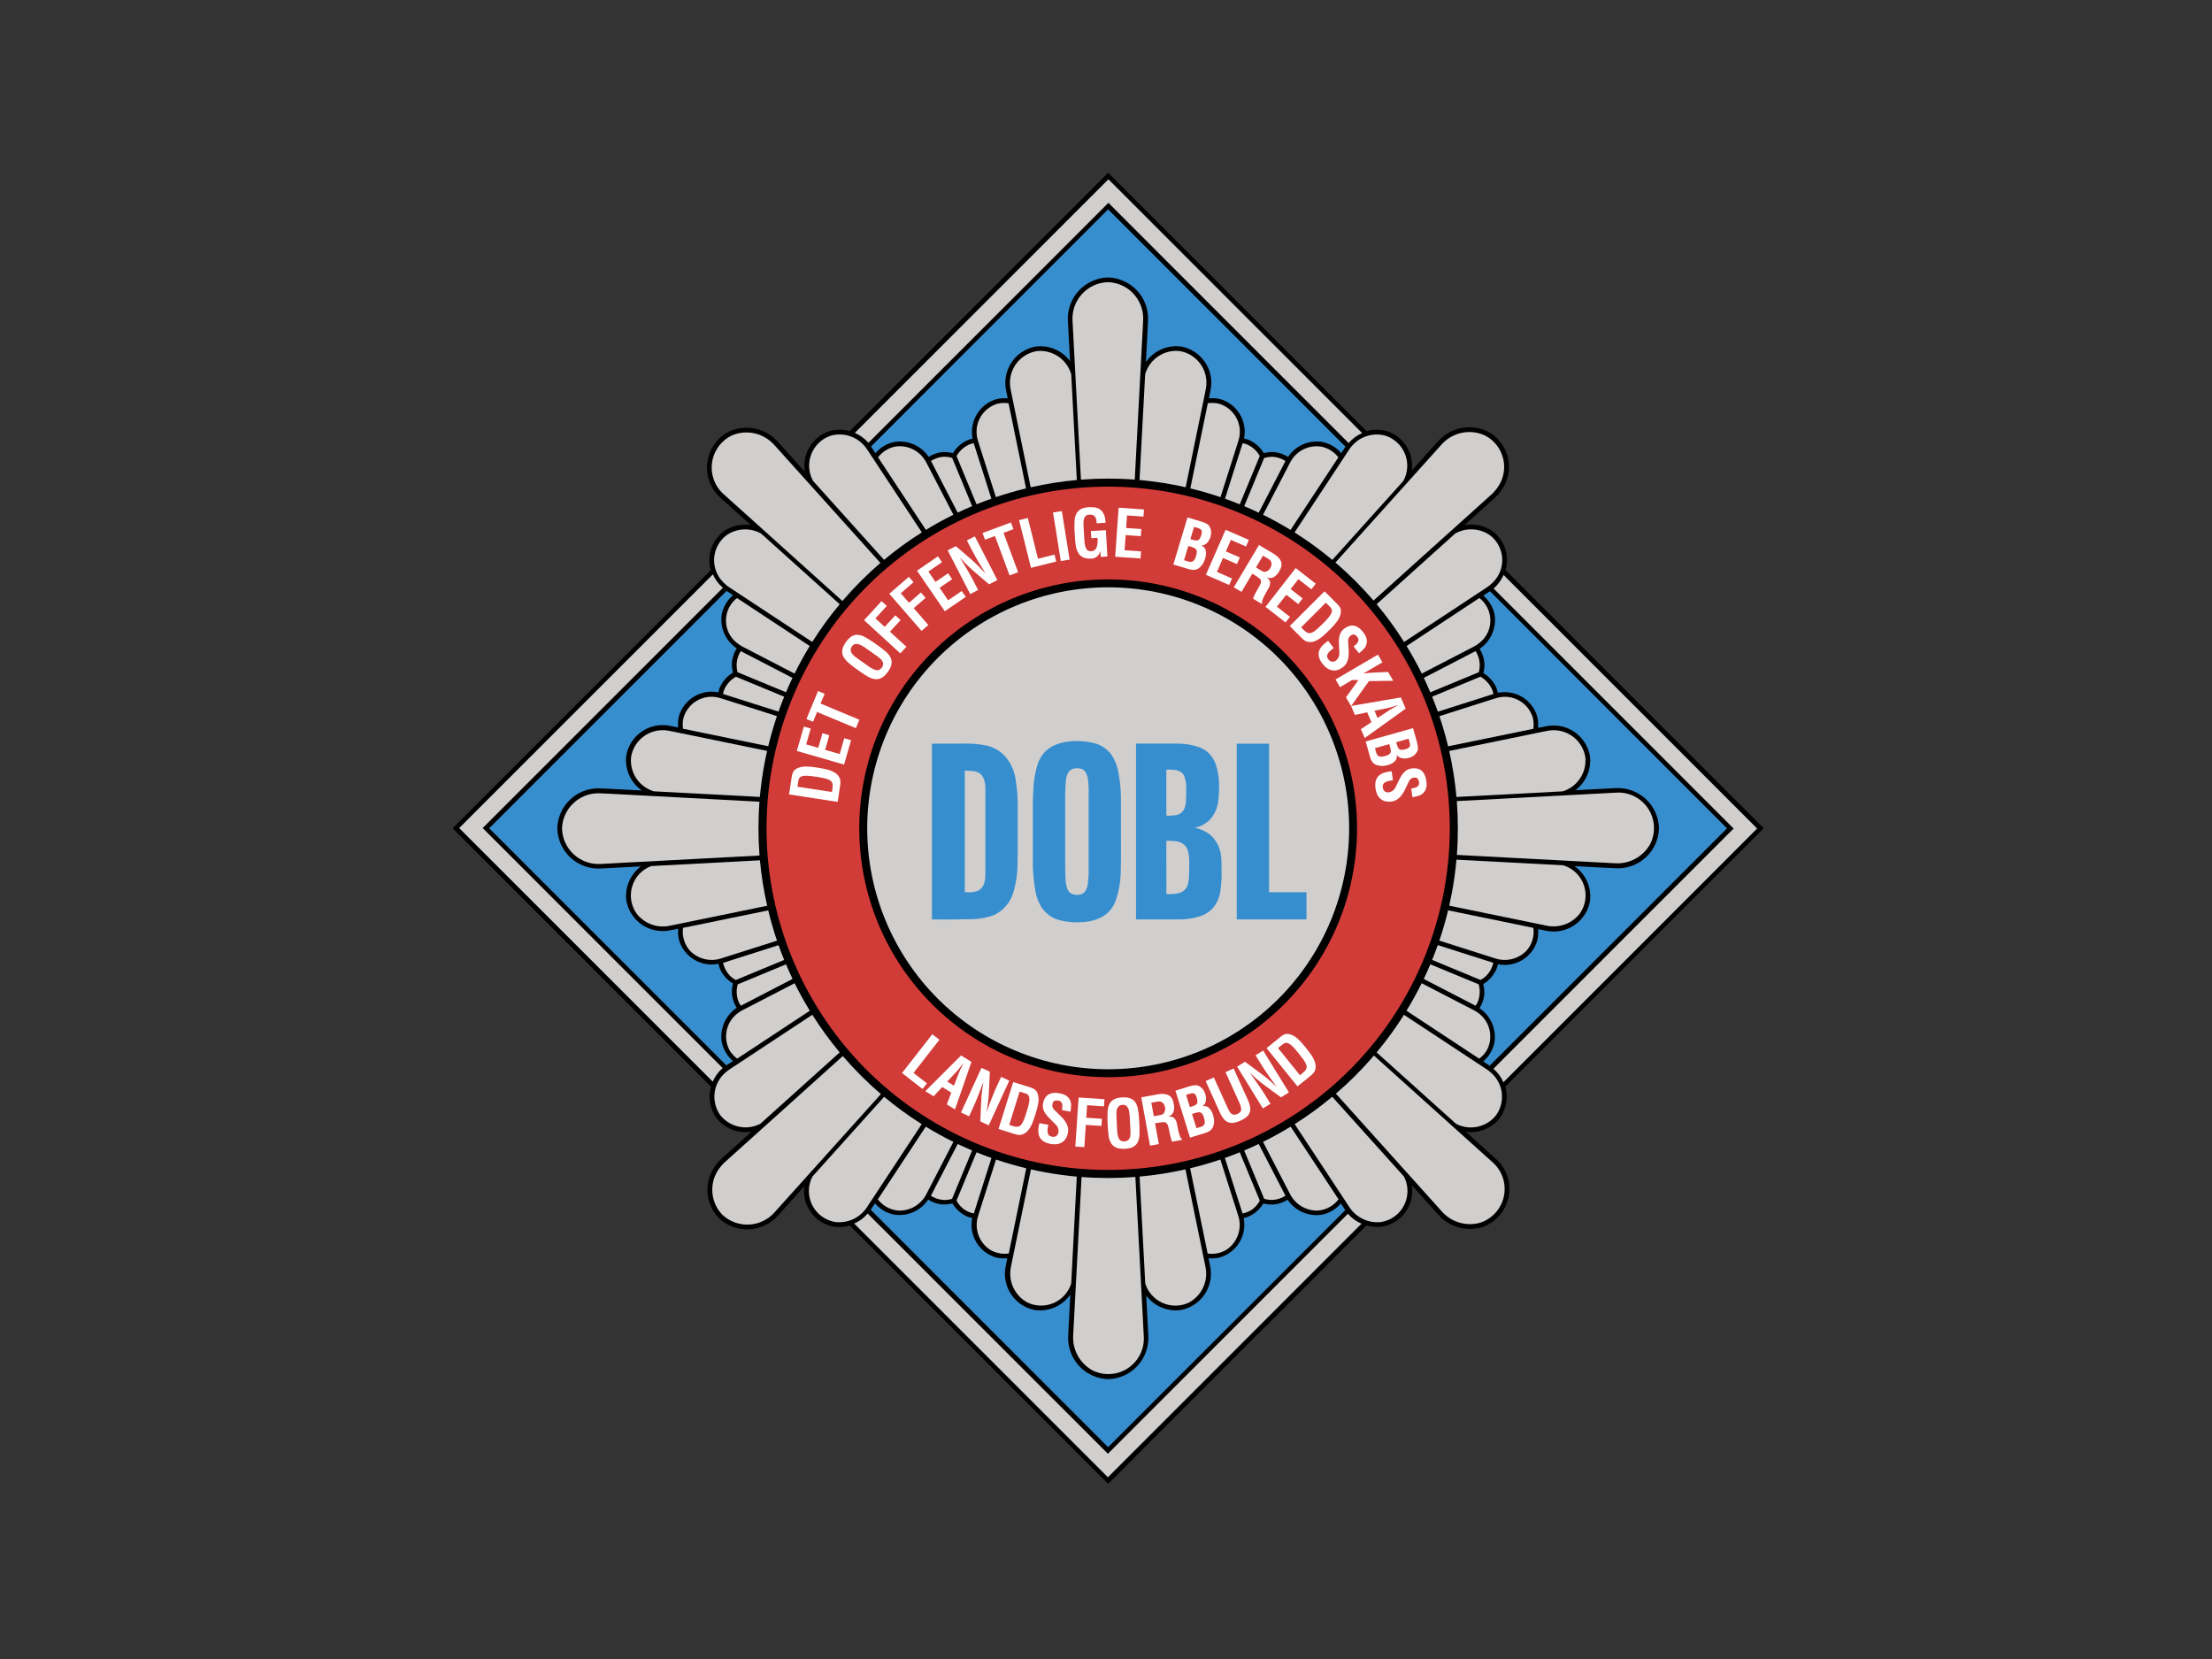<?xml version="1.0" encoding="utf-8"?>
<!-- Generator: Adobe Illustrator 23.0.2, SVG Export Plug-In . SVG Version: 6.00 Build 0)  -->
<svg version="1.1" id="Lag_1" xmlns="http://www.w3.org/2000/svg" xmlns:xlink="http://www.w3.org/1999/xlink" x="0px" y="0px"
	 viewBox="0 0 640 480" style="enable-background:new 0 0 640 480;" xml:space="preserve">
<rect x="0" y="0" width="640" height="480" fill="#333333" stroke="none"/>
<style type="text/css">
	.st0{fill-rule:evenodd;clip-rule:evenodd;}
	.st1{fill-rule:evenodd;clip-rule:evenodd;fill:#D1CFCE;}
	.st2{fill-rule:evenodd;clip-rule:evenodd;fill:#378ECF;}
	.st3{fill-rule:evenodd;clip-rule:evenodd;fill:#D13B38;}
	.st4{fill-rule:evenodd;clip-rule:evenodd;fill:#FFFFFF;}
</style>
<g>
	<path class="st0" d="M245.88,354.58l74.74,74.74l74.76-74.76c1.45,0.42,2.98,0.55,4.48,0.36c2.73-0.46,5.17-1.97,6.78-4.22
		c1.62-2.25,2.28-5.04,1.85-7.77l7.83,8.71c3.13,3.38,7.9,4.72,12.33,3.46c3.99-1.3,6.98-4.65,7.82-8.77
		c0.84-4.12-0.6-8.37-3.76-11.13l-8.58-7.72c3.77,0.5,7.52-1.03,9.86-4.03c1.86-2.63,2.43-5.96,1.55-9.06l74.75-74.75l-74.68-74.68
		c1.22-4.18-0.29-8.69-3.78-11.29c-2.37-1.62-5.28-2.25-8.1-1.74l8.54-7.68c0.75-0.66,1.42-1.4,2-2.21
		c2.03-2.71,2.78-6.18,2.04-9.48c-0.73-3.31-2.88-6.13-5.87-7.73c-4.83-2.33-10.62-1.23-14.25,2.71l-7.73,8.6
		c0.33-2.46-0.22-4.96-1.55-7.05c-1.33-2.09-3.36-3.65-5.73-4.39c-1.9-0.51-3.9-0.49-5.79,0.04l-74.76-74.76l-74.75,74.75
		c-1.89-0.53-3.88-0.55-5.77-0.04c-2.43,0.76-4.5,2.38-5.83,4.55c-1.33,2.17-1.83,4.75-1.4,7.26l-7.65-8.5l-0.65-0.68
		c-3.53-3.53-8.85-4.55-13.43-2.57c-3.53,1.72-5.96,5.09-6.49,8.98c-0.53,3.89,0.93,7.78,3.87,10.37l8.68,7.8
		c-2.72-0.4-5.49,0.24-7.77,1.79c-3.49,2.6-5.01,7.09-3.8,11.27l-74.69,74.69l74.76,74.76c-0.87,3.08-0.3,6.4,1.54,9.02
		c2.41,3.1,6.32,4.63,10.2,3.99l-8.47,7.62c-0.5,0.43-0.96,0.91-1.39,1.42c-1.94,2.23-2.98,5.1-2.91,8.05
		c0.07,2.95,1.24,5.77,3.28,7.91c2.33,2.21,5.46,3.39,8.68,3.27c3.21-0.12,6.24-1.54,8.4-3.93l7.67-8.53
		c-0.36,2.69,0.35,5.42,1.96,7.6c1.61,2.18,4.01,3.66,6.69,4.11C242.89,355.13,244.42,355.01,245.88,354.58L245.88,354.58
		L245.88,354.58z"/>
	<path class="st1" d="M432.09,309.23c1.25,1.07,2.24,2.4,2.89,3.9l73.41-73.41l-73.37-73.37c-0.65,1.51-1.63,2.85-2.87,3.93
		l69.44,69.44L432.09,309.23L432.09,309.23z"/>
	<path class="st1" d="M251.04,351.12c-1.07,1.25-2.4,2.24-3.9,2.89l73.41,73.41l73.37-73.37c-1.51-0.65-2.85-1.63-3.93-2.87
		l-69.44,69.44L251.04,351.12L251.04,351.12z"/>
	<path class="st1" d="M209.16,170.07c-1.25-1.07-2.24-2.4-2.9-3.9l-73.41,73.41l73.37,73.37c0.65-1.51,1.63-2.85,2.87-3.93
		l-69.44-69.44L209.16,170.07L209.16,170.07z"/>
	<path class="st1" d="M390.2,128.19c1.07-1.25,2.4-2.23,3.9-2.89L320.7,51.88l-73.37,73.37c1.51,0.65,2.85,1.63,3.93,2.87
		l69.44-69.44L390.2,128.19L390.2,128.19z"/>
	<path class="st2" d="M431.09,171.05l-0.26,0.18l-1.66,1.09c1.67,1.42,2.82,3.36,3.26,5.51c0.6,3.86-1.09,7.72-4.33,9.9
		c0.76,1.19,1.23,2.53,1.38,3.93c0.07,1.04-0.03,2.08-0.3,3.08c1.79,1.06,3.17,2.69,3.92,4.63c0.11,0.35,0.21,0.71,0.28,1.07
		c2.43-0.49,4.95-0.05,7.06,1.23c2.12,1.28,3.67,3.32,4.35,5.69c0.25,1.06,0.32,2.15,0.22,3.23l0.78-0.16
		c0.67-0.15,1.34-0.28,2.01-0.39c2.77-0.45,5.6,0.22,7.89,1.84c2.28,1.63,3.84,4.08,4.33,6.85c0.47,3.81-1.13,7.59-4.2,9.9
		l11.63-0.61c3.21-0.17,6.35,0.97,8.72,3.15c2.36,2.18,3.74,5.23,3.83,8.44c-0.08,3.12-1.38,6.1-3.62,8.27
		c-2.25,2.17-5.26,3.38-8.38,3.35c-0.77-0.01-1.55-0.05-2.32-0.1l-10.13-0.53c3.25,2.27,4.97,6.16,4.49,10.09
		c-0.48,2.76-2.03,5.23-4.32,6.85c-2.28,1.63-5.12,2.3-7.89,1.85c-0.68-0.12-1.35-0.25-2.02-0.4l-0.79-0.16
		c0.1,1.08,0.03,2.16-0.21,3.21c-0.68,2.38-2.23,4.42-4.35,5.71c-2.12,1.29-4.64,1.73-7.07,1.24c-0.07,0.35-0.17,0.7-0.28,1.05
		c-0.76,1.96-2.15,3.6-3.96,4.67c0.26,0.99,0.36,2.02,0.3,3.05c-0.15,1.41-0.63,2.76-1.39,3.95c3.24,2.17,4.93,6.02,4.33,9.88
		c-0.43,2.15-1.58,4.1-3.26,5.52l1.66,1.09l0.21,0.14l68.67-68.67L431.09,171.05L431.09,171.05z"/>
	<path class="st2" d="M389.23,350.12l-0.18-0.26l-1.09-1.66c-1.42,1.67-3.35,2.82-5.51,3.25c-3.86,0.6-7.72-1.09-9.9-4.33
		c-1.19,0.76-2.53,1.23-3.93,1.38c-1.04,0.07-2.08-0.03-3.09-0.3c-1.06,1.79-2.69,3.17-4.63,3.92c-0.35,0.12-0.71,0.21-1.07,0.29
		c0.49,2.43,0.05,4.95-1.23,7.06c-1.28,2.12-3.32,3.67-5.69,4.36c-1.06,0.25-2.15,0.32-3.23,0.21l0.16,0.78
		c0.15,0.67,0.28,1.34,0.39,2.01c0.44,2.77-0.22,5.6-1.84,7.89c-1.63,2.29-4.09,3.84-6.85,4.33c-3.81,0.47-7.59-1.13-9.9-4.2
		l0.61,11.63c0.17,3.21-0.97,6.35-3.15,8.72c-2.18,2.36-5.23,3.74-8.44,3.83c-3.12-0.08-6.09-1.38-8.27-3.62
		c-2.17-2.25-3.38-5.26-3.35-8.38c0.01-0.77,0.05-1.55,0.1-2.32l0.53-10.13c-2.27,3.25-6.15,4.97-10.09,4.49
		c-2.76-0.48-5.22-2.03-6.85-4.32c-1.63-2.28-2.29-5.12-1.85-7.89c0.12-0.67,0.25-1.35,0.39-2.02l0.16-0.79
		c-1.07,0.1-2.16,0.03-3.21-0.21c-2.38-0.68-4.42-2.23-5.7-4.35c-1.29-2.12-1.73-4.64-1.24-7.07c-0.36-0.07-0.7-0.17-1.05-0.28
		c-1.96-0.76-3.6-2.15-4.67-3.96c-0.99,0.26-2.02,0.36-3.05,0.3c-1.41-0.15-2.76-0.63-3.95-1.39c-2.17,3.24-6.02,4.93-9.88,4.33
		c-2.16-0.43-4.1-1.58-5.52-3.26l-1.09,1.66l-0.14,0.21l68.68,68.68L389.23,350.12L389.23,350.12z"/>
	<path class="st2" d="M210.16,308.26l0.26-0.18l1.66-1.09c-1.67-1.42-2.82-3.36-3.26-5.51c-0.6-3.86,1.09-7.72,4.33-9.9
		c-0.76-1.19-1.23-2.53-1.38-3.93c-0.07-1.04,0.03-2.08,0.3-3.09c-1.79-1.06-3.17-2.69-3.92-4.63c-0.12-0.35-0.21-0.71-0.29-1.07
		c-2.43,0.49-4.95,0.05-7.06-1.23c-2.12-1.28-3.67-3.32-4.36-5.69c-0.25-1.06-0.32-2.15-0.21-3.23l-0.78,0.16
		c-0.67,0.15-1.34,0.28-2.01,0.39c-2.77,0.44-5.6-0.22-7.89-1.84c-2.28-1.63-3.84-4.09-4.33-6.85c-0.47-3.81,1.13-7.59,4.2-9.9
		l-11.63,0.62c-3.21,0.17-6.35-0.97-8.72-3.15c-2.36-2.18-3.74-5.22-3.83-8.44c0.07-3.13,1.38-6.1,3.62-8.27
		c2.25-2.17,5.26-3.38,8.38-3.35c0.77,0.01,1.55,0.05,2.32,0.1l10.13,0.53c-3.25-2.27-4.97-6.15-4.49-10.09
		c0.48-2.76,2.03-5.23,4.32-6.85c2.28-1.63,5.12-2.29,7.89-1.85c0.67,0.11,1.35,0.25,2.02,0.39l0.78,0.16
		c-0.1-1.07-0.03-2.16,0.21-3.21c0.68-2.38,2.23-4.42,4.35-5.7c2.12-1.29,4.64-1.73,7.07-1.24c0.07-0.35,0.17-0.7,0.28-1.05
		c0.75-1.96,2.15-3.6,3.95-4.67c-0.26-1-0.36-2.02-0.3-3.05c0.15-1.4,0.63-2.75,1.39-3.95c-3.24-2.17-4.93-6.03-4.33-9.88
		c0.43-2.16,1.58-4.1,3.26-5.52l-1.66-1.09l-0.21-0.14l-68.68,68.68L210.16,308.26L210.16,308.26z"/>
	<path class="st2" d="M252.02,129.19l0.18,0.26l1.09,1.66c1.42-1.67,3.36-2.82,5.51-3.25c3.86-0.6,7.72,1.09,9.9,4.33
		c1.19-0.76,2.53-1.23,3.93-1.38c1.04-0.07,2.08,0.03,3.08,0.3c1.06-1.79,2.69-3.17,4.63-3.92c0.35-0.12,0.71-0.21,1.07-0.29
		c-0.49-2.42-0.05-4.95,1.23-7.06c1.28-2.12,3.32-3.67,5.69-4.36c1.06-0.25,2.15-0.32,3.23-0.22l-0.16-0.78
		c-0.15-0.67-0.28-1.33-0.4-2.01c-0.44-2.77,0.22-5.6,1.84-7.88c1.63-2.29,4.08-3.84,6.85-4.33c3.81-0.47,7.59,1.13,9.9,4.2
		l-0.62-11.63c-0.17-3.21,0.97-6.35,3.15-8.72c2.18-2.36,5.23-3.74,8.44-3.83c3.13,0.08,6.09,1.38,8.27,3.62
		c2.17,2.25,3.38,5.26,3.35,8.38c-0.02,0.77-0.05,1.55-0.1,2.32l-0.53,10.13c2.27-3.25,6.16-4.97,10.09-4.49
		c2.76,0.48,5.22,2.03,6.85,4.32c1.63,2.28,2.3,5.12,1.85,7.88c-0.12,0.68-0.25,1.35-0.39,2.02l-0.16,0.78
		c1.07-0.1,2.16-0.03,3.21,0.21c2.38,0.68,4.42,2.23,5.7,4.35c1.29,2.12,1.73,4.64,1.24,7.07c0.35,0.07,0.71,0.17,1.05,0.28
		c1.96,0.75,3.6,2.15,4.67,3.95c0.99-0.26,2.02-0.36,3.05-0.3c1.41,0.15,2.76,0.63,3.95,1.39c2.17-3.24,6.03-4.93,9.88-4.34
		c2.15,0.43,4.1,1.58,5.52,3.26l1.09-1.66l0.14-0.21l-68.68-68.67L252.02,129.19L252.02,129.19z"/>
	<path class="st1" d="M219.75,247.53c-0.4-5.18-0.41-10.39-0.01-15.57l-44.27-2.35c-0.75-0.05-1.5-0.08-2.25-0.09
		c-2.76-0.03-5.41,1.03-7.4,2.94c-1.98,1.91-3.14,4.53-3.21,7.28c0.08,2.84,1.3,5.52,3.39,7.45c2.09,1.92,4.86,2.93,7.7,2.78
		L219.75,247.53L219.75,247.53z"/>
	<path class="st1" d="M225.25,205.89c0.51-1.45,1.06-2.89,1.64-4.31l-13.96-5.78c-1.6,0.89-2.83,2.31-3.5,4.01
		c-0.1,0.32-0.19,0.64-0.25,0.97c0.36,0.11,0.71,0.22,1.06,0.34L225.25,205.89L225.25,205.89z"/>
	<path class="st1" d="M229.28,196.13l-14.96-7.74c-1.15,1.81-1.48,4.02-0.92,6.1l14.01,5.8
		C228.01,198.89,228.63,197.51,229.28,196.13L229.28,196.13L229.28,196.13z"/>
	<path class="st1" d="M229.31,283.23c-0.66-1.39-1.3-2.8-1.89-4.22l-13.97,5.79c-0.5,1.76-0.37,3.64,0.37,5.32
		c0.16,0.3,0.33,0.58,0.53,0.86L229.31,283.23L229.31,283.23z"/>
	<path class="st1" d="M225.26,273.47l-16.05,5.11c0.33,1.51,1.11,2.89,2.23,3.96c0.44,0.38,0.93,0.72,1.44,1l14-5.8
		C226.31,276.33,225.77,274.9,225.26,273.47L225.26,273.47L225.26,273.47z"/>
	<path class="st1" d="M286.86,335.04c-1.45-0.51-2.89-1.06-4.32-1.64l-5.79,13.97c0.5,0.93,1.19,1.75,2.01,2.41
		c0.89,0.65,1.91,1.1,2.99,1.32L286.86,335.04L286.86,335.04z"/>
	<path class="st1" d="M277.09,330.99l-7.75,14.98c1.3,0.84,2.83,1.27,4.38,1.22c0.59-0.04,1.17-0.15,1.74-0.32l5.8-14.01
		C279.86,332.27,278.47,331.65,277.09,330.99L277.09,330.99L277.09,330.99z"/>
	<path class="st1" d="M364.18,330.98c-1.38,0.66-2.78,1.29-4.2,1.89l5.79,13.99c0.58,0.17,1.17,0.28,1.77,0.32
		c1.55,0.04,3.08-0.38,4.38-1.22L364.18,330.98L364.18,330.98z"/>
	<path class="st1" d="M354.39,335.03l5.12,16.08c1.08-0.22,2.1-0.67,2.99-1.32c0.82-0.66,1.5-1.48,2-2.4l-5.8-14
		C357.28,333.97,355.84,334.52,354.39,335.03L354.39,335.03L354.39,335.03z"/>
	<path class="st1" d="M421.4,248.73c-0.28,3.13-0.71,6.26-1.28,9.35c-0.25,1.32-0.52,2.64-0.81,3.96l28.01,5.75
		c3.65,0.84,7.46-0.51,9.76-3.46c1.7-2.38,2.14-5.44,1.19-8.21c-0.95-2.77-3.17-4.91-5.97-5.76L421.4,248.73L421.4,248.73z"/>
	<path class="st1" d="M421.5,231.78c0.4,5.18,0.41,10.39,0.01,15.57l45.59,2.41c4.23,0.33,8.26-1.83,10.34-5.52
		c1.67-3.3,1.44-7.25-0.61-10.33c-2.05-3.08-5.59-4.83-9.29-4.57L421.5,231.78L421.5,231.78z"/>
	<path class="st1" d="M415.99,273.45c-0.51,1.44-1.05,2.87-1.63,4.28l13.99,5.8c0.52-0.28,1.02-0.62,1.47-1.01
		c1.12-1.06,1.9-2.44,2.23-3.95L415.99,273.45L415.99,273.45z"/>
	<path class="st1" d="M411.94,283.24l14.99,7.75c0.19-0.27,0.37-0.56,0.53-0.86c0.74-1.68,0.87-3.57,0.37-5.33l-13.99-5.79
		C413.24,280.44,412.6,281.84,411.94,283.24L411.94,283.24L411.94,283.24z"/>
	<path class="st1" d="M411.96,196.13c0.65,1.37,1.28,2.76,1.87,4.17l14.03-5.81c0.57-2.07,0.24-4.29-0.92-6.11L411.96,196.13
		L411.96,196.13z"/>
	<path class="st1" d="M416.01,205.91l15.02-4.78c0.35-0.12,0.7-0.23,1.06-0.34c-0.06-0.33-0.15-0.65-0.25-0.97
		c-0.67-1.71-1.91-3.14-3.52-4.03l-13.96,5.78C414.95,203.01,415.5,204.45,416.01,205.91L416.01,205.91L416.01,205.91z"/>
	<path class="st1" d="M354.43,144.29c1.44,0.51,2.86,1.05,4.27,1.63l5.79-13.98c-0.89-1.59-2.3-2.82-4-3.47
		c-0.31-0.1-0.63-0.18-0.95-0.25c-0.11,0.35-0.22,0.71-0.34,1.06L354.43,144.29L354.43,144.29z"/>
	<path class="st1" d="M364.19,148.33l7.73-14.94c-1.01-0.66-2.16-1.07-3.36-1.2c-0.95-0.06-1.89,0.05-2.8,0.32l-5.77,13.94
		C361.4,147.04,362.8,147.67,364.19,148.33L364.19,148.33L364.19,148.33z"/>
	<path class="st1" d="M277.08,148.32c1.38-0.66,2.78-1.29,4.19-1.88l-5.78-13.96c-0.9-0.27-1.84-0.37-2.77-0.31
		c-1.2,0.13-2.35,0.55-3.36,1.2L277.08,148.32L277.08,148.32z"/>
	<path class="st1" d="M286.83,144.28l-4.77-15c-0.12-0.35-0.23-0.7-0.34-1.06c-0.32,0.06-0.64,0.15-0.95,0.25
		c-1.7,0.66-3.12,1.89-4.01,3.48l5.78,13.96C283.96,145.34,285.39,144.79,286.83,144.28L286.83,144.28L286.83,144.28z"/>
	<path class="st1" d="M219.87,248.91l-31.46,1.67c-2.64,0.99-4.67,3.15-5.49,5.85c-0.82,2.7-0.35,5.62,1.29,7.92
		c2.3,2.95,6.11,4.31,9.76,3.46l28-5.75C220.97,257.72,220.28,253.33,219.87,248.91L219.87,248.91L219.87,248.91z"/>
	<path class="st1" d="M373.42,325.97c-2.6,1.59-5.26,3.06-7.99,4.4l6.93,13.39l0.98,1.89c1.55,2.89,4.59,4.67,7.86,4.61
		c2.41-0.15,4.63-1.34,6.08-3.26L373.42,325.97L373.42,325.97z"/>
	<path class="st1" d="M385.46,317.33c-3.45,2.87-7.08,5.52-10.87,7.91l14.65,22.23l1.29,1.96c2.03,2.98,5.56,4.57,9.13,4.13
		c2.86-0.48,5.32-2.31,6.62-4.91c1.29-2.6,1.27-5.66-0.07-8.24L385.46,317.33L385.46,317.33z"/>
	<path class="st1" d="M406.97,186.91c1.58,2.59,3.05,5.25,4.39,7.97l14.94-7.73c0.65-0.32,1.25-0.72,1.8-1.18
		c1.88-1.49,3.02-3.73,3.11-6.13c0.09-2.4-0.87-4.72-2.63-6.35c-0.19-0.16-0.38-0.31-0.58-0.45L406.97,186.91L406.97,186.91z"/>
	<path class="st1" d="M418.98,263.39c-0.71,2.96-1.56,5.88-2.53,8.76l16.05,5.11c3.22,1.11,6.79,0.25,9.16-2.2
		c1.6-1.81,2.32-4.21,1.99-6.6L418.98,263.39L418.98,263.39z"/>
	<path class="st1" d="M296.93,338.02c-2.95-0.71-5.87-1.56-8.75-2.53l-5.1,16.04c-0.08,0.23-0.15,0.47-0.21,0.71
		c-0.93,3.55,0.5,7.3,3.55,9.33c1.64,0.98,3.56,1.37,5.45,1.1L296.93,338.02L296.93,338.02z"/>
	<path class="st1" d="M234.3,292.44c-1.58-2.59-3.05-5.24-4.39-7.96l-14.93,7.72c-0.43,0.21-0.84,0.46-1.23,0.74
		c-1.73,1.18-2.96,2.96-3.45,5c-0.48,2.04-0.19,4.18,0.83,6.02c0.57,0.91,1.3,1.7,2.16,2.33L234.3,292.44L234.3,292.44z"/>
	<path class="st1" d="M222.27,215.91c0.71-2.94,1.55-5.85,2.52-8.72l-14.99-4.77c-0.57-0.19-1.15-0.37-1.73-0.53
		c-2.14-0.58-4.42-0.3-6.35,0.79c-1.93,1.08-3.36,2.89-3.97,5.01c-0.24,1.04-0.28,2.11-0.12,3.16L222.27,215.91L222.27,215.91z"/>
	<path class="st1" d="M267.89,153.31c2.58-1.58,5.23-3.04,7.95-4.38l-7.72-14.91l-0.35-0.64c-1.79-3.05-5.26-4.71-8.76-4.17
		c-1.97,0.4-3.74,1.51-4.96,3.11L267.89,153.31L267.89,153.31z"/>
	<path class="st1" d="M344.4,141.31c2.94,0.71,5.86,1.55,8.73,2.53l4.77-15c0.19-0.57,0.37-1.15,0.53-1.73
		c0.58-2.14,0.3-4.42-0.79-6.35c-1.08-1.93-2.89-3.36-5.01-3.97c-1.04-0.24-2.11-0.28-3.17-0.12L344.4,141.31L344.4,141.31z"/>
	<path class="st1" d="M398.3,174.82c2.89,3.46,5.54,7.11,7.94,10.92L430.11,170c0.67-0.43,1.28-0.93,1.83-1.5
		c1.88-1.85,2.87-4.42,2.69-7.06c-0.18-2.63-1.49-5.06-3.61-6.63c-2.96-2.02-6.82-2.2-9.96-0.47L398.3,174.82L398.3,174.82z"/>
	<path class="st1" d="M311.55,340.43c-3.13-0.28-6.26-0.71-9.35-1.28c-1.31-0.24-2.62-0.51-3.92-0.81l-5.74,27.97
		c-0.06,0.26-0.11,0.53-0.14,0.8c-0.6,3.99,1.39,7.92,4.96,9.79c2.38,1.1,5.12,1.13,7.53,0.08c2.4-1.05,4.24-3.09,5.04-5.59
		L311.55,340.43L311.55,340.43z"/>
	<path class="st1" d="M242.95,304.49c-2.88-3.45-5.52-7.08-7.92-10.88l-23.81,15.7c-0.44,0.28-0.87,0.6-1.26,0.95
		c-1.76,1.49-2.9,3.58-3.19,5.87c-0.29,2.29,0.28,4.6,1.6,6.48c2.76,3.53,7.65,4.59,11.63,2.52L242.95,304.49L242.95,304.49z"/>
	<path class="st1" d="M219.85,230.58c0.28-3.14,0.71-6.26,1.28-9.35c0.25-1.33,0.52-2.65,0.82-3.97l-26.78-5.5
		c-0.65-0.14-1.3-0.27-1.95-0.38c-2.4-0.39-4.87,0.18-6.85,1.59c-1.99,1.41-3.34,3.54-3.76,5.94c-0.27,2.17,0.25,4.37,1.44,6.21
		c1.2,1.84,3,3.19,5.1,3.83L219.85,230.58L219.85,230.58z"/>
	<path class="st1" d="M255.79,161.98c3.46-2.89,7.11-5.54,10.92-7.94l-15.7-23.82l-0.46-0.66c-2.31-3.13-6.3-4.54-10.06-3.54
		c-2.61,0.82-4.71,2.77-5.73,5.32c-1.02,2.54-0.84,5.41,0.48,7.8L255.79,161.98L255.79,161.98z"/>
	<path class="st1" d="M329.7,138.88c3.13,0.28,6.26,0.71,9.35,1.28c1.34,0.25,2.67,0.52,4,0.82l5.51-26.83
		c0.14-0.65,0.27-1.3,0.38-1.95c0.39-2.4-0.18-4.87-1.59-6.85c-1.41-1.99-3.54-3.34-5.94-3.76c-2.21-0.27-4.43,0.26-6.28,1.49
		c-1.85,1.23-3.2,3.08-3.8,5.22L329.7,138.88L329.7,138.88z"/>
	<path class="st1" d="M386.38,162.76c3.95,3.38,7.64,7.06,11.02,11l33.94-30.53c0.68-0.59,1.28-1.26,1.8-1.99
		c1.8-2.38,2.47-5.43,1.82-8.35c-0.64-2.92-2.53-5.41-5.16-6.82c-4.27-2.06-9.38-1.08-12.59,2.41L386.38,162.76L386.38,162.76z"/>
	<path class="st1" d="M397.52,305.41c-3.38,3.95-7.05,7.63-11,11.02l29.05,32.3l1.77,1.97c2.77,2.99,6.99,4.18,10.92,3.07
		c3.52-1.15,6.14-4.11,6.88-7.73c0.73-3.63-0.54-7.37-3.34-9.8L397.52,305.41L397.52,305.41z"/>
	<path class="st1" d="M328.5,340.53c-5.18,0.4-10.39,0.41-15.57,0.01l-2.32,43.82l-0.12,2.21c-0.16,4.08,1.98,7.9,5.54,9.89
		c3.3,1.67,7.25,1.44,10.33-0.61c3.08-2.05,4.83-5.59,4.57-9.29L328.5,340.53L328.5,340.53z"/>
	<path class="st1" d="M254.87,316.55c-3.95-3.38-7.63-7.06-11.02-11l-33.94,30.53c-0.45,0.39-0.87,0.82-1.25,1.28
		c-1.72,1.96-2.64,4.5-2.58,7.1c0.06,2.61,1.09,5.1,2.89,6.98c2.06,1.95,4.83,2.98,7.66,2.87c2.84-0.11,5.51-1.37,7.41-3.48
		L254.87,316.55L254.87,316.55z"/>
	<path class="st1" d="M243.73,173.89c3.38-3.95,7.06-7.63,11-11.02l-30.53-33.94l-0.63-0.66c-3.12-3.11-7.82-4.01-11.86-2.27
		c-3.11,1.52-5.24,4.49-5.7,7.92c-0.46,3.43,0.83,6.86,3.44,9.13L243.73,173.89L243.73,173.89z"/>
	<path class="st1" d="M312.75,138.78c5.18-0.4,10.39-0.41,15.57-0.01l2.34-44.27c0.05-0.75,0.08-1.5,0.1-2.25
		c0.03-2.75-1.03-5.41-2.94-7.4c-1.91-1.98-4.53-3.14-7.28-3.21c-2.84,0.08-5.52,1.3-7.45,3.39c-1.92,2.09-2.93,4.86-2.78,7.7
		L312.75,138.78L312.75,138.78z"/>
	<path class="st1" d="M275.84,330.38c-2.73-1.35-5.39-2.81-7.99-4.4l-13.86,21.03c1.45,1.92,3.68,3.11,6.08,3.26
		c3.28,0.06,6.32-1.72,7.87-4.61l0.98-1.89L275.84,330.38L275.84,330.38z"/>
	<path class="st1" d="M266.68,325.25c-3.79-2.39-7.43-5.03-10.87-7.91l-20.75,23.07c-1.34,2.58-1.37,5.64-0.07,8.24
		c1.29,2.6,3.76,4.42,6.62,4.91c3.58,0.45,7.1-1.15,9.13-4.13l1.29-1.96L266.68,325.25L266.68,325.25z"/>
	<path class="st1" d="M229.89,194.89c1.34-2.72,2.81-5.38,4.39-7.98l-21.02-13.86c-0.2,0.14-0.4,0.29-0.58,0.45
		c-1.76,1.63-2.72,3.95-2.63,6.35c0.09,2.4,1.23,4.64,3.11,6.12c0.55,0.46,1.16,0.86,1.8,1.19L229.89,194.89L229.89,194.89z"/>
	<path class="st1" d="M224.81,272.16c-0.98-2.88-1.82-5.8-2.54-8.76l-24.65,5.06c-0.33,2.39,0.4,4.8,1.99,6.6
		c2.36,2.45,5.94,3.31,9.16,2.2L224.81,272.16L224.81,272.16z"/>
	<path class="st1" d="M353.09,335.49c-2.88,0.97-5.8,1.82-8.75,2.53l5.07,24.67c1.89,0.27,3.81-0.12,5.45-1.1
		c3.05-2.04,4.47-5.79,3.55-9.33c-0.06-0.24-0.13-0.48-0.21-0.71L353.09,335.49L353.09,335.49z"/>
	<path class="st1" d="M411.33,284.48c-1.34,2.72-2.81,5.37-4.39,7.96l21.03,13.86c0.86-0.63,1.6-1.43,2.16-2.33
		c1.02-1.83,1.31-3.98,0.83-6.02c-0.48-2.04-1.71-3.82-3.45-5c-0.39-0.28-0.8-0.53-1.23-0.74L411.33,284.48L411.33,284.48z"/>
	<path class="st1" d="M416.46,207.21c0.97,2.87,1.81,5.78,2.52,8.72l24.65-5.06c0.16-1.05,0.12-2.12-0.12-3.16
		c-0.61-2.13-2.04-3.93-3.97-5.02c-1.93-1.09-4.21-1.37-6.35-0.79c-0.58,0.16-1.16,0.34-1.73,0.53L416.46,207.21L416.46,207.21z"/>
	<path class="st1" d="M365.44,148.94c2.71,1.34,5.36,2.8,7.95,4.38l13.84-20.99c-1.22-1.6-2.98-2.71-4.96-3.11
		c-3.5-0.54-6.97,1.11-8.76,4.17l-0.35,0.64L365.44,148.94L365.44,148.94z"/>
	<path class="st1" d="M288.14,143.83c2.87-0.97,5.78-1.81,8.73-2.53l-5.06-24.62c-1.05-0.16-2.13-0.12-3.17,0.12
		c-2.13,0.61-3.93,2.04-5.01,3.97c-1.08,1.93-1.37,4.21-0.79,6.35c0.16,0.58,0.34,1.16,0.53,1.73L288.14,143.83L288.14,143.83z"/>
	<path class="st1" d="M235.01,185.74c2.4-3.81,5.06-7.46,7.94-10.92l-22.75-20.46c-3.14-1.74-6.99-1.56-9.96,0.47
		c-2.11,1.58-3.43,4-3.61,6.64c-0.18,2.63,0.81,5.21,2.69,7.06c0.55,0.57,1.16,1.08,1.83,1.5L235.01,185.74L235.01,185.74z"/>
	<path class="st1" d="M342.99,338.33c-4.37,0.99-8.81,1.69-13.27,2.09l1.64,30.98c0.8,2.5,2.64,4.53,5.04,5.59
		c2.4,1.05,5.14,1.03,7.52-0.08c3.57-1.88,5.56-5.81,4.96-9.79c-0.04-0.27-0.08-0.54-0.14-0.8L342.99,338.33L342.99,338.33z"/>
	<path class="st1" d="M406.21,293.62c-2.39,3.8-5.04,7.43-7.91,10.87l22.97,20.66c3.98,2.07,8.86,1.01,11.62-2.52
		c1.33-1.89,1.9-4.2,1.61-6.48c-0.29-2.28-1.43-4.38-3.19-5.87c-0.39-0.35-0.82-0.67-1.26-0.95L406.21,293.62L406.21,293.62z"/>
	<path class="st1" d="M419.3,217.28c0.99,4.39,1.7,8.83,2.1,13.31l30.72-1.63c2.1-0.63,3.9-1.99,5.1-3.83
		c1.2-1.84,1.71-4.04,1.44-6.21c-0.43-2.4-1.78-4.53-3.76-5.94c-1.99-1.41-4.45-1.98-6.85-1.59c-0.65,0.11-1.3,0.24-1.95,0.38
		L419.3,217.28L419.3,217.28z"/>
	<path class="st1" d="M374.56,154.05c3.81,2.4,7.46,5.06,10.92,7.95l20.55-22.85c1.32-2.4,1.5-5.26,0.48-7.8
		c-1.02-2.54-3.12-4.49-5.73-5.32c-3.76-0.99-7.75,0.41-10.07,3.54l-0.46,0.66L374.56,154.05L374.56,154.05z"/>
	<path class="st1" d="M298.21,140.99c4.4-1,8.86-1.7,13.35-2.11l-1.62-30.56c-0.6-2.14-1.95-3.99-3.8-5.22
		c-1.85-1.23-4.08-1.76-6.28-1.49c-2.4,0.43-4.53,1.78-5.94,3.76c-1.41,1.99-1.98,4.45-1.59,6.85c0.11,0.65,0.24,1.3,0.38,1.95
		L298.21,140.99L298.21,140.99z"/>
	<path class="st1" d="M250.91,239.65c0,18.49,7.35,36.22,20.42,49.3c13.07,13.07,30.81,20.42,49.3,20.42
		c18.49,0,36.22-7.35,49.3-20.42c13.07-13.08,20.42-30.81,20.42-49.3c0-18.49-7.35-36.22-20.42-49.3
		c-13.08-13.08-30.81-20.42-49.3-20.42c-18.49,0-36.22,7.35-49.3,20.42C258.25,203.43,250.91,221.16,250.91,239.65L250.91,239.65
		L250.91,239.65z"/>
	<path class="st3" d="M223.43,221.65c-4.77,25.78,0.89,52.4,15.74,74c14.85,21.6,37.68,36.42,63.45,41.2
		c25.78,4.77,52.4-0.89,74-15.74c21.6-14.85,36.42-37.68,41.2-63.46c4.77-25.78-0.89-52.4-15.74-74
		c-14.85-21.6-37.68-36.42-63.46-41.2c-25.78-4.77-52.4,0.89-74,15.74C243.02,173.05,228.21,195.87,223.43,221.65L223.43,221.65
		L223.43,221.65z M248.61,239.65c0-19.1,7.59-37.41,21.09-50.92c13.5-13.51,31.82-21.09,50.92-21.09c19.1,0,37.42,7.59,50.92,21.09
		c13.5,13.5,21.09,31.82,21.09,50.92c0,19.1-7.59,37.42-21.09,50.92c-13.5,13.51-31.82,21.09-50.92,21.09
		c-19.1,0-37.42-7.59-50.92-21.09C256.2,277.07,248.61,258.75,248.61,239.65L248.61,239.65L248.61,239.65z"/>
	<path class="st4" d="M408.66,230.65c0.8-0.12,1.52-0.3,2.14-0.54c0.62-0.24,1.14-0.7,1.54-1.37c0.41-0.67,0.52-1.61,0.34-2.83
		c-0.13-0.91-0.39-1.64-0.76-2.22c-0.38-0.57-0.86-0.97-1.46-1.19c-0.6-0.22-1.3-0.27-2.09-0.15c-0.66,0.1-1.22,0.33-1.69,0.71
		c-0.47,0.38-0.86,0.82-1.18,1.32c-0.31,0.51-0.66,1.15-1.02,1.94c-0.37,0.79-0.64,1.34-0.81,1.65c-0.18,0.33-0.43,0.61-0.76,0.84
		c-0.33,0.23-0.68,0.37-1.04,0.43c-0.44,0.07-0.83-0.01-1.17-0.24c-0.34-0.23-0.54-0.6-0.62-1.12c-0.09-0.6,0.06-1.06,0.45-1.37
		c0.39-0.31,0.95-0.52,1.7-0.63l0.8-0.12l-0.39-2.62l-0.99,0.15c-0.88,0.13-1.62,0.38-2.21,0.76c-0.6,0.38-1.03,0.91-1.29,1.6
		c-0.26,0.68-0.32,1.53-0.17,2.54c0.19,1.31,0.7,2.3,1.51,2.98c0.81,0.68,1.87,0.92,3.16,0.73c0.62-0.09,1.17-0.3,1.66-0.64
		c0.48-0.33,0.89-0.73,1.23-1.19c0.34-0.46,0.61-0.9,0.81-1.31c0.21-0.41,0.52-1.07,0.95-1.97c0.2-0.44,0.36-0.76,0.46-0.95
		c0.11-0.19,0.27-0.36,0.48-0.53c0.21-0.16,0.48-0.27,0.8-0.31c0.48-0.07,0.83,0.01,1.07,0.23c0.23,0.22,0.39,0.57,0.46,1.04
		c0.06,0.43,0,0.78-0.19,1.03c-0.19,0.25-0.46,0.44-0.8,0.56c-0.34,0.12-0.77,0.21-1.26,0.29L408.66,230.65L408.66,230.65z"/>
	<path class="st4" d="M397.82,216.47l4.15-1.17l0.28,1c0.15,0.52,0.19,0.94,0.13,1.24c-0.06,0.31-0.23,0.55-0.49,0.73
		c-0.26,0.18-0.66,0.34-1.17,0.49c-1.03,0.29-1.75,0.21-2.15-0.23c-0.18-0.22-0.32-0.5-0.42-0.84c-0.02-0.08-0.05-0.18-0.08-0.32
		c-0.03-0.14-0.06-0.24-0.08-0.31L397.82,216.47L397.82,216.47z M403.96,214.74l3.58-1.01l0.34,1.21c0.14,0.55,0.11,0.96-0.09,1.21
		c-0.2,0.25-0.57,0.45-1.11,0.61c-0.72,0.2-1.25,0.25-1.57,0.14c-0.27-0.11-0.47-0.3-0.61-0.58c-0.14-0.28-0.27-0.63-0.39-1.06
		L403.96,214.74L403.96,214.74z M396.39,219.02c0.17,0.59,0.39,1.08,0.68,1.45c0.29,0.38,0.65,0.66,1.1,0.84
		c0.44,0.18,0.99,0.29,1.62,0.31c0.6-0.01,1.18-0.09,1.76-0.26c0.83-0.23,1.49-0.59,2-1.08c0.5-0.48,0.69-1.09,0.57-1.82l0.04-0.01
		c0.34,0.49,0.84,0.8,1.48,0.93c0.64,0.13,1.3,0.1,1.98-0.09c0.98-0.28,1.69-0.74,2.11-1.39c0.35-0.43,0.53-0.9,0.53-1.4
		c0-0.5-0.1-1.1-0.29-1.79l-1.14-4.04l-4.39,1.24l-9.31,2.62L396.39,219.02L396.39,219.02z"/>
	<path class="st4" d="M392.01,206.85l3.57-0.75l1.21,2.84l-3.03,2.03l1.09,2.56l3.77-2.69l8.08-5.81l-1.38-3.24l-4.62,0.78
		l-9.79,1.69L392.01,206.85L392.01,206.85z M401.69,204.82c0.29-0.07,0.55-0.14,0.79-0.21c0.24-0.07,0.58-0.18,1.04-0.31
		c0.45-0.14,0.78-0.24,0.98-0.3l0.01,0.03c-1.42,0.78-2.27,1.27-2.54,1.46l-3.4,2.24l-0.89-2.08L401.69,204.82L401.69,204.82z"/>
	<path class="st4" d="M387.71,198.81l3.52-2.06l1.8,0.01l-3.6,5l1.48,2.53l5.18-7.23l7.02-0.09l-1.49-2.55l-3.31,0.14
		c-1.53,0.05-2.79,0.15-3.77,0.3l-0.02-0.03l5.47-3.2l-1.31-2.23l-3.93,2.3l-8.34,4.89L387.71,198.81L387.71,198.81z"/>
	<path class="st4" d="M393.2,189.01c0.64-0.49,1.18-1,1.61-1.51c0.43-0.52,0.65-1.16,0.68-1.94c0.03-0.78-0.33-1.66-1.08-2.64
		c-0.56-0.73-1.14-1.25-1.74-1.57c-0.61-0.32-1.22-0.42-1.86-0.33c-0.63,0.1-1.26,0.39-1.9,0.88c-0.53,0.4-0.9,0.88-1.13,1.44
		c-0.23,0.56-0.36,1.13-0.39,1.73c-0.03,0.59-0.01,1.33,0.05,2.2c0.06,0.87,0.09,1.48,0.09,1.83c0.01,0.38-0.08,0.75-0.26,1.11
		c-0.18,0.36-0.41,0.66-0.7,0.88c-0.36,0.27-0.74,0.39-1.14,0.36c-0.4-0.03-0.77-0.26-1.09-0.68c-0.37-0.49-0.46-0.96-0.28-1.41
		c0.19-0.46,0.58-0.92,1.18-1.37l0.64-0.49l-1.61-2.1l-0.79,0.61c-0.71,0.54-1.23,1.12-1.57,1.74c-0.34,0.62-0.46,1.29-0.35,2.02
		c0.1,0.73,0.47,1.49,1.09,2.3c0.81,1.05,1.73,1.67,2.77,1.87c1.04,0.19,2.08-0.11,3.11-0.9c0.5-0.38,0.88-0.84,1.14-1.36
		c0.26-0.52,0.42-1.07,0.49-1.64c0.07-0.57,0.09-1.08,0.07-1.54c-0.02-0.46-0.06-1.19-0.13-2.18c-0.04-0.49-0.06-0.84-0.05-1.05
		c0-0.22,0.06-0.45,0.16-0.69c0.11-0.24,0.29-0.47,0.55-0.66c0.38-0.29,0.73-0.4,1.04-0.32c0.31,0.08,0.61,0.31,0.9,0.69
		c0.27,0.35,0.38,0.68,0.34,1c-0.04,0.32-0.19,0.61-0.43,0.88c-0.24,0.27-0.57,0.56-0.97,0.86L393.2,189.01L393.2,189.01z"/>
	<path class="st4" d="M376.46,181.51l6.85-6.83l0.3-0.3l1.24,1.25c0.28,0.28,0.44,0.57,0.49,0.87c0.05,0.3-0.01,0.63-0.17,0.98
		c-0.17,0.36-0.43,0.76-0.79,1.2c-0.36,0.44-0.87,0.99-1.52,1.63c-0.83,0.82-1.48,1.45-1.97,1.86c-0.48,0.42-0.92,0.71-1.32,0.87
		c-0.4,0.17-0.77,0.19-1.14,0.08c-0.36-0.11-0.75-0.38-1.17-0.8L376.46,181.51L376.46,181.51z M376.57,184.55
		c0.63,0.63,1.18,1,1.65,1.11c0.74,0.2,1.49,0.14,2.25-0.17c0.76-0.32,1.46-0.75,2.11-1.3c0.65-0.55,1.43-1.28,2.33-2.18
		c0.78-0.78,1.45-1.54,2-2.3c0.56-0.76,0.9-1.56,1.03-2.42c0.13-0.86-0.15-1.64-0.86-2.35l-3.85-3.86l-3.23,3.22l-6.84,6.83
		L376.57,184.55L376.57,184.55z"/>
	<polygon class="st4" points="371.95,180.1 373.22,178.47 369.46,175.54 372.16,172.08 375.63,174.78 376.9,173.15 373.43,170.44 
		375.66,167.57 379.42,170.51 380.69,168.88 374.89,164.36 372.09,167.95 366.15,175.58 371.95,180.1 	"/>
	<path class="st4" d="M362.75,166.23c0.88,0.52,1.48,0.95,1.82,1.29c0.2,0.21,0.29,0.46,0.28,0.73c-0.01,0.28-0.07,0.52-0.17,0.73
		c-0.1,0.21-0.27,0.55-0.53,1.03c-0.9,1.51-1.44,2.58-1.61,3.21l2.5,1.49l0.14-0.23c-0.21-0.41,0.31-1.68,1.57-3.79l0.21-0.36
		c0.38-0.65,0.56-1.24,0.53-1.77c-0.03-0.53-0.34-1.03-0.93-1.48l0.02-0.03c1.33,0.56,2.53-0.06,3.6-1.85
		c0.63-1.06,0.77-1.99,0.43-2.81c-0.34-0.82-1.04-1.54-2.1-2.17l-4.25-2.53l-2.33,3.92l-4.95,8.31l2.22,1.32l3.13-5.25
		L362.75,166.23L362.75,166.23z M365.42,160.78l1.71,1.02c0.44,0.29,0.69,0.67,0.74,1.15c0.05,0.48-0.06,0.95-0.33,1.41
		c-0.26,0.44-0.61,0.76-1.04,0.95c-0.43,0.19-0.86,0.17-1.3-0.05l-1.81-1.08L365.42,160.78L365.42,160.78z"/>
	<polygon class="st4" points="355.64,169.26 356.47,167.37 352.1,165.46 353.85,161.44 357.89,163.2 358.72,161.3 354.68,159.54 
		356.14,156.21 360.51,158.12 361.34,156.22 354.6,153.28 352.77,157.46 348.9,166.31 355.64,169.26 	"/>
	<path class="st4" d="M342.57,162.09l1.25-4.13l0.99,0.3c0.52,0.16,0.89,0.34,1.12,0.56c0.23,0.22,0.34,0.49,0.35,0.8
		c0.01,0.32-0.06,0.74-0.22,1.25c-0.31,1.03-0.76,1.59-1.35,1.69c-0.28,0.04-0.59,0-0.93-0.1c-0.07-0.02-0.18-0.06-0.31-0.1
		c-0.14-0.05-0.24-0.08-0.3-0.1L342.57,162.09L342.57,162.09z M344.41,155.99l1.07-3.56l1.21,0.37c0.54,0.18,0.87,0.42,0.97,0.72
		c0.11,0.3,0.08,0.72-0.09,1.26c-0.22,0.72-0.46,1.19-0.73,1.4c-0.24,0.17-0.51,0.23-0.82,0.2c-0.31-0.03-0.68-0.11-1.11-0.24
		L344.41,155.99L344.41,155.99z M343.95,164.67c0.59,0.18,1.12,0.25,1.59,0.21c0.47-0.04,0.91-0.2,1.3-0.47
		c0.39-0.28,0.77-0.68,1.13-1.2c0.31-0.51,0.56-1.05,0.73-1.62c0.25-0.82,0.3-1.58,0.17-2.26c-0.14-0.69-0.55-1.17-1.23-1.46
		l0.01-0.04c0.6-0.03,1.12-0.28,1.58-0.75c0.45-0.47,0.78-1.04,0.99-1.72c0.29-0.98,0.28-1.82-0.04-2.53
		c-0.18-0.53-0.48-0.93-0.9-1.2c-0.42-0.27-0.98-0.51-1.67-0.71l-4.02-1.21l-1.32,4.36l-2.79,9.26L343.95,164.67L343.95,164.67z"/>
	<polygon class="st4" points="329.99,161.59 330.14,159.53 325.38,159.2 325.69,154.82 330.08,155.13 330.22,153.06 325.83,152.76 
		326.08,149.13 330.84,149.46 330.98,147.4 323.65,146.89 323.33,151.43 322.66,161.08 329.99,161.59 	"/>
	<path class="st4" d="M311,155.33c0.07,1.11,0.16,2.04,0.3,2.77c0.13,0.73,0.37,1.38,0.7,1.93c0.33,0.56,0.82,0.97,1.46,1.26
		c0.64,0.28,1.47,0.39,2.49,0.33c1.24-0.18,2.04-0.88,2.39-2.12l0.04,0l0.1,1.62l1.93-0.11l-0.45-7.61l-4.32,0.25l0.12,2.06
		l1.8-0.11c0.15,2.51-0.43,3.81-1.73,3.88c-0.79,0.05-1.32-0.22-1.59-0.8c-0.27-0.58-0.43-1.31-0.49-2.18l-0.23-3.96l-0.03-0.48
		c-0.05-0.85,0.03-1.58,0.23-2.19c0.21-0.61,0.7-0.93,1.48-0.98c0.56-0.01,0.99,0.08,1.29,0.29c0.29,0.21,0.49,0.48,0.59,0.83
		c0.1,0.34,0.18,0.81,0.23,1.4l2.58-0.15c-0.02-0.13-0.04-0.32-0.06-0.58c-0.02-0.26-0.05-0.48-0.07-0.65
		c-0.03-0.17-0.06-0.33-0.11-0.48c-0.24-0.79-0.56-1.39-0.98-1.81c-0.42-0.42-0.91-0.7-1.5-0.84c-0.58-0.14-1.28-0.19-2.1-0.16
		c-1.01,0.06-1.81,0.26-2.39,0.59c-0.59,0.34-1.01,0.79-1.28,1.35c-0.27,0.57-0.43,1.2-0.48,1.89c-0.06,0.69-0.07,1.61-0.04,2.74
		L311,155.33L311,155.33z"/>
	<polygon class="st4" points="309.48,161.91 308.76,157.45 307.23,147.87 304.67,148.28 305.4,152.78 306.92,162.32 309.48,161.91 	
		"/>
	<polygon class="st4" points="305.6,162.47 305.1,160.46 300.32,161.66 299.73,159.28 297.38,149.86 294.85,150.49 295.96,154.91 
		298.3,164.29 305.6,162.47 	"/>
	<polygon class="st4" points="285,156.15 287.87,155.08 288.74,157.42 292.1,166.48 294.58,165.56 293.73,163.27 290.35,154.16 
		293.22,153.1 292.5,151.16 284.28,154.21 285,156.15 	"/>
	<path class="st4" d="M281.05,158.87c0.59,1.14,1.2,2.25,1.83,3.33c0.63,1.08,1.37,2.29,2.21,3.63l-0.03,0.02
		c-0.82-0.89-1.56-1.66-2.22-2.31c-0.66-0.65-1.34-1.27-2.03-1.87l-4.25-3.65l-2.37,1.22l2.09,4.05l4.43,8.59l2.3-1.18l-1.23-2.38
		c-0.28-0.55-0.58-1.1-0.89-1.66c-0.31-0.56-0.62-1.1-0.93-1.63c-0.31-0.53-0.66-1.12-1.06-1.77c-0.39-0.65-0.77-1.28-1.13-1.88
		l0.02-0.01c0.56,0.62,1.06,1.16,1.51,1.62c0.45,0.46,0.89,0.89,1.31,1.28c0.42,0.39,0.9,0.82,1.43,1.26l4.13,3.54l2.4-1.24
		l-2.07-4.02l-4.45-8.63l-2.3,1.18L281.05,158.87L281.05,158.87z"/>
	<polygon class="st4" points="279.43,172.69 278.26,170.99 274.32,173.68 271.85,170.07 275.48,167.58 274.31,165.87 270.67,168.36 
		268.62,165.36 272.55,162.66 271.38,160.96 265.32,165.12 267.89,168.88 273.36,176.85 279.43,172.69 	"/>
	<polygon class="st4" points="268.6,180.84 264.37,175.96 267.79,172.99 266.44,171.42 263.01,174.4 260.62,171.65 264.31,168.45 
		262.96,166.89 257.3,171.8 260.29,175.24 266.63,182.54 268.6,180.84 	"/>
	<polygon class="st4" points="262.25,187.13 257.49,182.77 260.56,179.42 259.03,178.03 255.97,181.37 253.29,178.91 256.59,175.31 
		255.06,173.92 250,179.44 253.36,182.52 260.49,189.05 262.25,187.13 	"/>
	<path class="st4" d="M248.87,194.33c0.9,0.64,1.69,1.14,2.34,1.5c0.66,0.36,1.31,0.58,1.95,0.67c0.64,0.09,1.28-0.04,1.9-0.36
		c0.62-0.33,1.24-0.92,1.84-1.76c0.6-0.84,0.94-1.6,1.04-2.29c0.1-0.69,0-1.32-0.29-1.89c-0.3-0.57-0.72-1.1-1.27-1.59
		c-0.55-0.49-1.29-1.07-2.21-1.73l-1.64-1.16c-0.95-0.63-1.73-1.11-2.34-1.43c-0.61-0.32-1.23-0.52-1.84-0.6
		c-0.62-0.08-1.22,0.04-1.82,0.35c-0.59,0.32-1.18,0.89-1.77,1.72c-0.59,0.83-0.94,1.58-1.05,2.25c-0.11,0.67-0.02,1.29,0.26,1.86
		c0.28,0.57,0.68,1.1,1.2,1.59c0.52,0.49,1.21,1.07,2.08,1.72L248.87,194.33L248.87,194.33z M248.27,190.64l-0.33-0.23
		c-0.45-0.32-0.83-0.64-1.14-0.96c-0.32-0.32-0.53-0.69-0.63-1.12c-0.1-0.42,0.01-0.87,0.34-1.33c0.32-0.45,0.72-0.68,1.18-0.69
		c0.47-0.01,0.93,0.11,1.38,0.34c0.45,0.23,0.94,0.54,1.48,0.91l2.98,2.11c0.53,0.38,0.96,0.72,1.29,1.03
		c0.33,0.31,0.55,0.68,0.67,1.09c0.11,0.42,0,0.86-0.33,1.33c-0.47,0.66-1.02,0.92-1.65,0.77c-0.63-0.15-1.3-0.47-2.01-0.97
		L248.27,190.64L248.27,190.64z"/>
	<polygon class="st4" points="235.23,208.83 236.41,206 238.71,206.96 247.63,210.68 248.65,208.24 246.39,207.3 237.42,203.56 
		238.6,200.74 236.69,199.94 233.32,208.04 235.23,208.83 	"/>
	<polygon class="st4" points="246.25,214.16 244.27,213.59 242.95,218.17 238.73,216.95 239.95,212.72 237.96,212.15 236.74,216.38 
		233.25,215.37 234.57,210.79 232.58,210.22 230.55,217.28 234.93,218.54 244.22,221.22 246.25,214.16 	"/>
	<path class="st4" d="M240.7,229.15l-9.56-1.47l-0.42-0.06l0.27-1.74c0.06-0.39,0.2-0.69,0.4-0.91c0.21-0.22,0.51-0.37,0.89-0.44
		c0.39-0.08,0.87-0.1,1.44-0.07c0.57,0.03,1.31,0.12,2.21,0.25c1.16,0.18,2.04,0.34,2.67,0.48c0.62,0.14,1.12,0.32,1.48,0.54
		c0.37,0.22,0.61,0.51,0.74,0.87c0.12,0.36,0.14,0.83,0.05,1.42L240.7,229.15L240.7,229.15z M243.08,227.25
		c0.14-0.88,0.11-1.54-0.08-1.99c-0.28-0.72-0.77-1.28-1.47-1.71c-0.7-0.42-1.47-0.73-2.29-0.93c-0.83-0.2-1.87-0.39-3.14-0.59
		c-1.09-0.17-2.1-0.25-3.04-0.25c-0.94,0-1.79,0.2-2.56,0.6c-0.77,0.4-1.23,1.1-1.38,2.08l-0.83,5.39l4.51,0.69l9.56,1.47
		L243.08,227.25L243.08,227.25z"/>
	<path class="st4" d="M376.12,311.09l-6.08-7.52l-0.26-0.33l1.37-1.11c0.31-0.25,0.61-0.38,0.91-0.4c0.3-0.02,0.62,0.07,0.96,0.27
		c0.34,0.2,0.71,0.51,1.11,0.91c0.4,0.41,0.89,0.97,1.46,1.68c0.73,0.91,1.28,1.63,1.65,2.15c0.36,0.52,0.61,0.99,0.73,1.4
		c0.12,0.41,0.11,0.79-0.04,1.14c-0.15,0.35-0.46,0.71-0.92,1.08L376.12,311.09L376.12,311.09z M379.16,311.29
		c0.69-0.56,1.12-1.07,1.28-1.53c0.28-0.72,0.3-1.47,0.06-2.25c-0.23-0.79-0.59-1.53-1.07-2.23c-0.48-0.7-1.12-1.55-1.93-2.55
		c-0.69-0.86-1.38-1.6-2.08-2.23c-0.69-0.63-1.46-1.06-2.3-1.28c-0.84-0.22-1.65-0.02-2.42,0.61l-4.24,3.43l2.86,3.54l6.08,7.52
		L379.16,311.29L379.16,311.29z"/>
	<path class="st4" d="M364.74,307.72c0.67,1.09,1.37,2.15,2.08,3.18c0.71,1.03,1.54,2.18,2.48,3.45l-0.03,0.02
		c-0.88-0.83-1.68-1.54-2.39-2.14c-0.71-0.6-1.43-1.17-2.17-1.71l-4.51-3.32l-2.27,1.4l2.39,3.88l5.07,8.23l2.2-1.36l-1.4-2.28
		c-0.32-0.53-0.66-1.05-1.01-1.58c-0.35-0.53-0.7-1.05-1.05-1.55c-0.35-0.5-0.75-1.07-1.19-1.69c-0.44-0.62-0.86-1.22-1.27-1.79
		l0.02-0.01c0.6,0.57,1.15,1.07,1.63,1.5c0.48,0.43,0.95,0.82,1.4,1.18c0.45,0.36,0.96,0.74,1.53,1.15l4.38,3.21l2.3-1.42
		l-2.37-3.85l-5.09-8.26l-2.2,1.36L364.74,307.72L364.74,307.72z"/>
	<path class="st4" d="M358.59,319.05c0.36,0.8,0.54,1.46,0.53,1.98c-0.01,0.52-0.35,0.94-1.04,1.25c-0.52,0.24-0.96,0.3-1.32,0.19
		c-0.36-0.11-0.65-0.32-0.87-0.64c-0.22-0.31-0.45-0.73-0.69-1.26l-4-8.84l-2.36,1.06l0.09,0.21l3.99,8.83
		c0.45,1,0.94,1.75,1.46,2.25c0.52,0.5,1.14,0.77,1.87,0.81c0.73,0.03,1.61-0.18,2.66-0.65c1.03-0.47,1.77-0.98,2.22-1.55
		c0.45-0.57,0.66-1.21,0.62-1.93c-0.04-0.72-0.28-1.58-0.73-2.58l-0.09-0.19l-4-8.84l-2.36,1.06L358.59,319.05L358.59,319.05z"/>
	<path class="st4" d="M346.17,326.42l-1.28-4.12l0.99-0.31c0.52-0.16,0.93-0.21,1.24-0.16c0.31,0.05,0.56,0.21,0.74,0.47
		c0.19,0.26,0.36,0.65,0.52,1.16c0.32,1.02,0.26,1.74-0.17,2.16c-0.21,0.19-0.49,0.33-0.83,0.44c-0.07,0.02-0.18,0.05-0.32,0.09
		c-0.14,0.04-0.24,0.06-0.31,0.09L346.17,326.42L346.17,326.42z M344.28,320.33l-1.1-3.55l1.2-0.38c0.55-0.15,0.95-0.13,1.21,0.05
		c0.26,0.19,0.47,0.55,0.64,1.09c0.22,0.72,0.28,1.24,0.18,1.57c-0.1,0.27-0.29,0.48-0.57,0.63c-0.28,0.15-0.63,0.29-1.05,0.42
		L344.28,320.33L344.28,320.33z M348.77,327.78c0.59-0.18,1.06-0.42,1.43-0.72c0.37-0.3,0.64-0.67,0.81-1.12
		c0.17-0.45,0.26-0.99,0.26-1.63c-0.03-0.6-0.13-1.18-0.31-1.75c-0.26-0.82-0.63-1.48-1.13-1.97c-0.5-0.49-1.11-0.66-1.83-0.52
		l-0.01-0.04c0.48-0.36,0.78-0.86,0.89-1.51c0.11-0.65,0.06-1.3-0.15-1.98c-0.3-0.98-0.79-1.67-1.45-2.07
		c-0.44-0.34-0.91-0.5-1.41-0.49c-0.5,0.01-1.09,0.13-1.78,0.34l-4,1.25l1.35,4.35l2.87,9.23L348.77,327.78L348.77,327.78z"/>
	<path class="st4" d="M334.69,324.91c1-0.18,1.74-0.26,2.22-0.23c0.29,0.03,0.52,0.15,0.69,0.37c0.17,0.22,0.29,0.44,0.35,0.66
		c0.06,0.22,0.16,0.59,0.28,1.13c0.31,1.73,0.61,2.89,0.89,3.48l2.86-0.52l-0.05-0.26c-0.43-0.17-0.87-1.47-1.31-3.89l-0.07-0.41
		c-0.13-0.74-0.39-1.3-0.76-1.68c-0.37-0.38-0.93-0.55-1.68-0.5l-0.01-0.04c1.37-0.45,1.87-1.71,1.5-3.75
		c-0.22-1.21-0.72-2.01-1.52-2.4c-0.79-0.39-1.8-0.48-3.01-0.26l-4.86,0.88l0.81,4.48l1.72,9.51l2.54-0.46l-1.09-6.01L334.69,324.91
		L334.69,324.91z M333.12,319.05l1.96-0.35c0.52-0.08,0.96,0.05,1.32,0.38c0.36,0.33,0.58,0.76,0.68,1.28
		c0.09,0.51,0.04,0.98-0.16,1.4c-0.2,0.42-0.54,0.7-1.01,0.82l-2.08,0.38L333.12,319.05L333.12,319.05z"/>
	<path class="st4" d="M320.52,326.06c0.06,1.11,0.15,2.03,0.27,2.77c0.13,0.74,0.35,1.38,0.69,1.94c0.33,0.56,0.82,0.98,1.47,1.27
		c0.64,0.28,1.49,0.4,2.52,0.35c1.03-0.05,1.84-0.25,2.45-0.6c0.6-0.35,1.04-0.82,1.3-1.4c0.26-0.59,0.42-1.25,0.46-1.98
		c0.05-0.74,0.04-1.67-0.02-2.81l-0.1-2.01c-0.09-1.14-0.2-2.05-0.33-2.73c-0.13-0.68-0.35-1.29-0.67-1.82
		c-0.32-0.53-0.79-0.94-1.4-1.2c-0.62-0.27-1.43-0.38-2.45-0.33c-1.02,0.05-1.82,0.24-2.42,0.58c-0.59,0.33-1.03,0.78-1.3,1.35
		c-0.27,0.57-0.44,1.21-0.5,1.92c-0.06,0.71-0.08,1.61-0.06,2.7L320.52,326.06L320.52,326.06z M323.04,323.3l-0.02-0.4
		c-0.03-0.55-0.01-1.05,0.04-1.49c0.06-0.45,0.22-0.84,0.49-1.19c0.27-0.34,0.69-0.53,1.26-0.56c0.55-0.03,0.98,0.14,1.27,0.5
		c0.29,0.36,0.49,0.79,0.59,1.29c0.1,0.5,0.16,1.07,0.2,1.72l0.19,3.65c0.03,0.65,0.03,1.2-0.01,1.65c-0.04,0.45-0.19,0.85-0.45,1.2
		c-0.26,0.35-0.67,0.54-1.25,0.57c-0.81,0.04-1.35-0.23-1.63-0.82c-0.28-0.59-0.44-1.31-0.48-2.18L323.04,323.3L323.04,323.3z"/>
	<polygon class="st4" points="313.73,331.9 314.16,325.47 318.69,325.77 318.82,323.7 314.29,323.4 314.54,319.77 319.41,320.1 
		319.55,318.04 312.08,317.54 311.77,322.09 311.13,331.73 313.73,331.9 	"/>
	<path class="st4" d="M309.73,321.65c0.14-0.8,0.2-1.53,0.17-2.2c-0.03-0.67-0.3-1.3-0.8-1.9c-0.5-0.6-1.36-1.01-2.57-1.23
		c-0.9-0.16-1.68-0.16-2.34,0.01c-0.66,0.17-1.19,0.51-1.59,1c-0.4,0.5-0.67,1.14-0.82,1.93c-0.12,0.65-0.08,1.26,0.13,1.83
		c0.2,0.57,0.5,1.08,0.88,1.54c0.38,0.46,0.88,0.99,1.51,1.59c0.63,0.6,1.06,1.03,1.3,1.3c0.26,0.27,0.44,0.61,0.56,0.99
		c0.11,0.39,0.14,0.76,0.07,1.12c-0.08,0.44-0.28,0.79-0.6,1.03c-0.32,0.25-0.74,0.32-1.26,0.23c-0.6-0.11-0.99-0.4-1.15-0.86
		c-0.17-0.46-0.19-1.07-0.05-1.81l0.14-0.79l-2.6-0.47l-0.18,0.98c-0.16,0.87-0.16,1.66,0.01,2.34c0.17,0.69,0.53,1.26,1.1,1.73
		c0.56,0.47,1.35,0.79,2.35,0.97c1.3,0.24,2.4,0.08,3.3-0.48c0.9-0.56,1.47-1.48,1.7-2.76c0.11-0.62,0.09-1.21-0.07-1.77
		c-0.16-0.56-0.41-1.08-0.74-1.55c-0.33-0.47-0.66-0.87-0.98-1.19c-0.32-0.33-0.84-0.84-1.56-1.53c-0.35-0.33-0.6-0.58-0.75-0.74
		c-0.14-0.16-0.26-0.37-0.35-0.62c-0.09-0.25-0.1-0.54-0.04-0.86c0.09-0.48,0.27-0.79,0.56-0.94c0.29-0.15,0.66-0.18,1.13-0.1
		c0.43,0.08,0.74,0.25,0.92,0.51c0.18,0.26,0.27,0.57,0.27,0.94c0,0.36-0.04,0.79-0.14,1.29L309.73,321.65L309.73,321.65z"/>
	<path class="st4" d="M292,325.46l2.88-9.23l0.13-0.4l1.68,0.53c0.38,0.12,0.66,0.3,0.84,0.54c0.18,0.24,0.28,0.56,0.31,0.95
		c0.02,0.39-0.03,0.87-0.14,1.43c-0.12,0.56-0.31,1.28-0.58,2.15c-0.35,1.12-0.64,1.97-0.87,2.56c-0.23,0.59-0.49,1.05-0.76,1.39
		c-0.27,0.33-0.6,0.53-0.97,0.6c-0.37,0.07-0.85,0.01-1.41-0.16L292,325.46L292,325.46z M293.52,328.1
		c0.85,0.27,1.51,0.34,1.98,0.22c0.75-0.17,1.38-0.57,1.91-1.2c0.52-0.63,0.94-1.34,1.26-2.13c0.32-0.79,0.67-1.79,1.05-3.02
		c0.33-1.05,0.56-2.04,0.7-2.97c0.14-0.93,0.07-1.8-0.21-2.62c-0.28-0.82-0.9-1.38-1.85-1.68l-5.21-1.63l-1.36,4.35l-2.88,9.23
		L293.52,328.1L293.52,328.1z"/>
	<path class="st4" d="M288.48,314.13c-0.54,1.17-1.03,2.33-1.49,3.5c-0.46,1.16-0.96,2.49-1.49,3.98l-0.03-0.02
		c0.2-1.19,0.35-2.25,0.45-3.17c0.1-0.92,0.18-1.84,0.22-2.76l0.25-5.59l-2.42-1.11l-1.9,4.14l-4.03,8.79l2.35,1.08l1.12-2.43
		c0.26-0.56,0.51-1.13,0.76-1.72c0.25-0.59,0.48-1.17,0.71-1.74c0.22-0.57,0.47-1.21,0.74-1.92c0.27-0.71,0.53-1.4,0.78-2.06
		l0.02,0.01c-0.14,0.82-0.26,1.55-0.34,2.19c-0.09,0.64-0.15,1.25-0.2,1.82c-0.05,0.58-0.09,1.21-0.11,1.91l-0.24,5.43l2.45,1.13
		l1.89-4.11l4.05-8.82l-2.35-1.08L288.48,314.13L288.48,314.13z"/>
	<path class="st4" d="M270.13,317.19l2.48-2.68l2.63,1.62l-1.3,3.41l2.36,1.46l1.53-4.37l3.24-9.4l-3-1.85l-3.32,3.3l-7.02,7.03
		L270.13,317.19L270.13,317.19z M276.86,309.94c0.19-0.23,0.37-0.44,0.52-0.63c0.15-0.2,0.37-0.48,0.66-0.85
		c0.29-0.37,0.5-0.64,0.63-0.81l0.03,0.02c-0.71,1.46-1.12,2.35-1.23,2.66l-1.48,3.79l-1.93-1.19L276.86,309.94L276.86,309.94z"/>
	<polygon class="st4" points="266.92,315.08 268.19,313.45 264.31,310.42 265.82,308.49 271.8,300.84 269.74,299.24 266.94,302.83 
		260.98,310.45 266.92,315.08 	"/>
	<path class="st2" d="M269.63,215.17v50.84c4.05,0.08,8.11,0,12.23-0.08c1.92-0.08,3.83-0.49,5.67-1.15
		c2.73-1.23,4.86-3.68,5.75-6.8c0.66-2.46,1.11-5.08,1.11-7.7c0-1.15,0.07-2.21,0.07-3.36l0-12.69c0.07-3.03-0.15-6.14-0.66-9.09
		c-0.44-2.29-1.33-4.34-2.73-5.98c-1.47-1.8-3.46-2.95-5.6-3.44c-2.28-0.49-4.64-0.65-7-0.57L269.63,215.17L269.63,215.17z
		 M279.13,223.03c0.81-0.08,1.69,0,2.58,0.08c0.59,0.08,1.25,0.33,1.77,0.66c0.59,0.41,1.03,1.06,1.25,1.88
		c0.29,0.82,0.37,1.72,0.37,2.62l0,0.08v24.48c0,0.82-0.07,1.72-0.29,2.54c-0.15,0.65-0.52,1.31-1.03,1.8
		c-0.44,0.41-1.03,0.66-1.62,0.82c-0.81,0.16-1.62,0.25-2.43,0.16h-0.59V223.03L279.13,223.03z"/>
	<path class="st2" d="M314.97,230.07v21.04c0.07,1.56-0.07,3.03-0.22,4.5c-0.07,0.65-0.22,1.23-0.52,1.8
		c-0.3,0.74-0.96,1.23-1.62,1.39c-0.74,0.16-1.55,0.16-2.28-0.08c-0.66-0.25-1.25-0.74-1.47-1.47c-0.3-0.74-0.44-1.47-0.52-2.21
		c-0.07-1.31-0.15-2.62-0.15-3.93v-21.04c0-1.47,0.07-2.95,0.22-4.34c0.07-0.66,0.22-1.31,0.52-1.88c0.29-0.74,0.96-1.31,1.77-1.47
		c0.66-0.16,1.4-0.16,2.14,0.08c0.66,0.16,1.18,0.74,1.47,1.39c0.29,0.65,0.44,1.31,0.52,1.96
		C314.97,227.28,315.04,228.68,314.97,230.07L314.97,230.07z M324.32,232.44c0.07-3.03-0.15-6.06-0.74-9
		c-0.29-1.88-1.03-3.6-2.06-5.16c-1.18-1.56-2.87-2.7-4.64-3.19c-2.51-0.66-5.01-0.82-7.44-0.57c-1.84,0.16-3.61,0.66-5.23,1.56
		c-1.84,1.06-3.24,2.78-3.98,4.99c-0.74,2.37-1.18,4.83-1.25,7.45c-0.07,1.31-0.15,2.62-0.15,3.93l0,16.37
		c-0.07,3.03,0.22,5.98,0.74,9.01c0.29,1.8,1.03,3.6,2.06,5.08c1.25,1.64,2.87,2.78,4.72,3.27c2.43,0.65,5.01,0.82,7.52,0.57
		c1.77-0.16,3.54-0.65,5.16-1.56c1.84-1.06,3.24-2.87,3.9-4.99c0.81-2.37,1.25-4.91,1.33-7.45c0-1.31,0.07-2.62,0.07-3.93
		L324.32,232.44L324.32,232.44z"/>
	<path class="st2" d="M328.69,215.17v50.84h12.08c2.21,0.08,4.35-0.25,6.41-0.9c1.62-0.49,3.09-1.47,4.13-2.87
		c1.03-1.39,1.69-3.11,1.84-4.91c0.22-1.8,0.37-3.68,0.29-5.57c0-1.31,0-2.7-0.15-4.01c-0.22-2.54-1.47-4.83-3.32-6.39
		c-1.33-0.9-2.73-1.56-4.27-1.88c1.69-0.33,3.24-1.15,4.49-2.46c1.18-1.39,1.99-3.11,2.28-5.08c0.22-1.8,0.3-3.77,0.22-5.65
		c-0.07-1.72-0.37-3.52-0.96-5.24c-0.81-2.21-2.43-3.93-4.49-4.75c-1.99-0.74-4.05-1.15-6.19-1.15l-0.96,0H328.69L328.69,215.17z
		 M337.46,222.7c0.88-0.08,1.77,0,2.58,0.08c0.59,0.08,1.11,0.33,1.62,0.57c0.59,0.41,1.03,1.06,1.18,1.8
		c0.22,0.82,0.37,1.64,0.37,2.46c0,1.31,0,2.62-0.07,3.93c0,0.74-0.15,1.47-0.37,2.21c-0.3,0.82-0.96,1.56-1.77,1.88
		c-0.66,0.25-1.4,0.33-2.14,0.33c-0.44,0.08-0.88,0.08-1.4,0L337.46,222.7L337.46,222.7z M337.46,243.25c0.96,0,1.92,0.08,2.87,0.16
		c0.66,0.08,1.33,0.33,1.92,0.74c0.74,0.41,1.18,1.15,1.47,2.05c0.22,0.9,0.37,1.88,0.37,2.87c0,1.47,0,2.95-0.07,4.42
		c0,0.9-0.15,1.72-0.37,2.54c-0.37,1.06-1.11,1.8-2.06,2.21c-0.81,0.25-1.62,0.41-2.43,0.41c-0.59,0.08-1.11,0.08-1.69,0
		L337.46,243.25L337.46,243.25z"/>
	<polygon class="st2" points="357.82,215.17 357.82,266.01 378.01,266.01 378.01,258.15 367.18,258.15 367.18,215.17 357.82,215.17 
			"/>
</g>
</svg>
